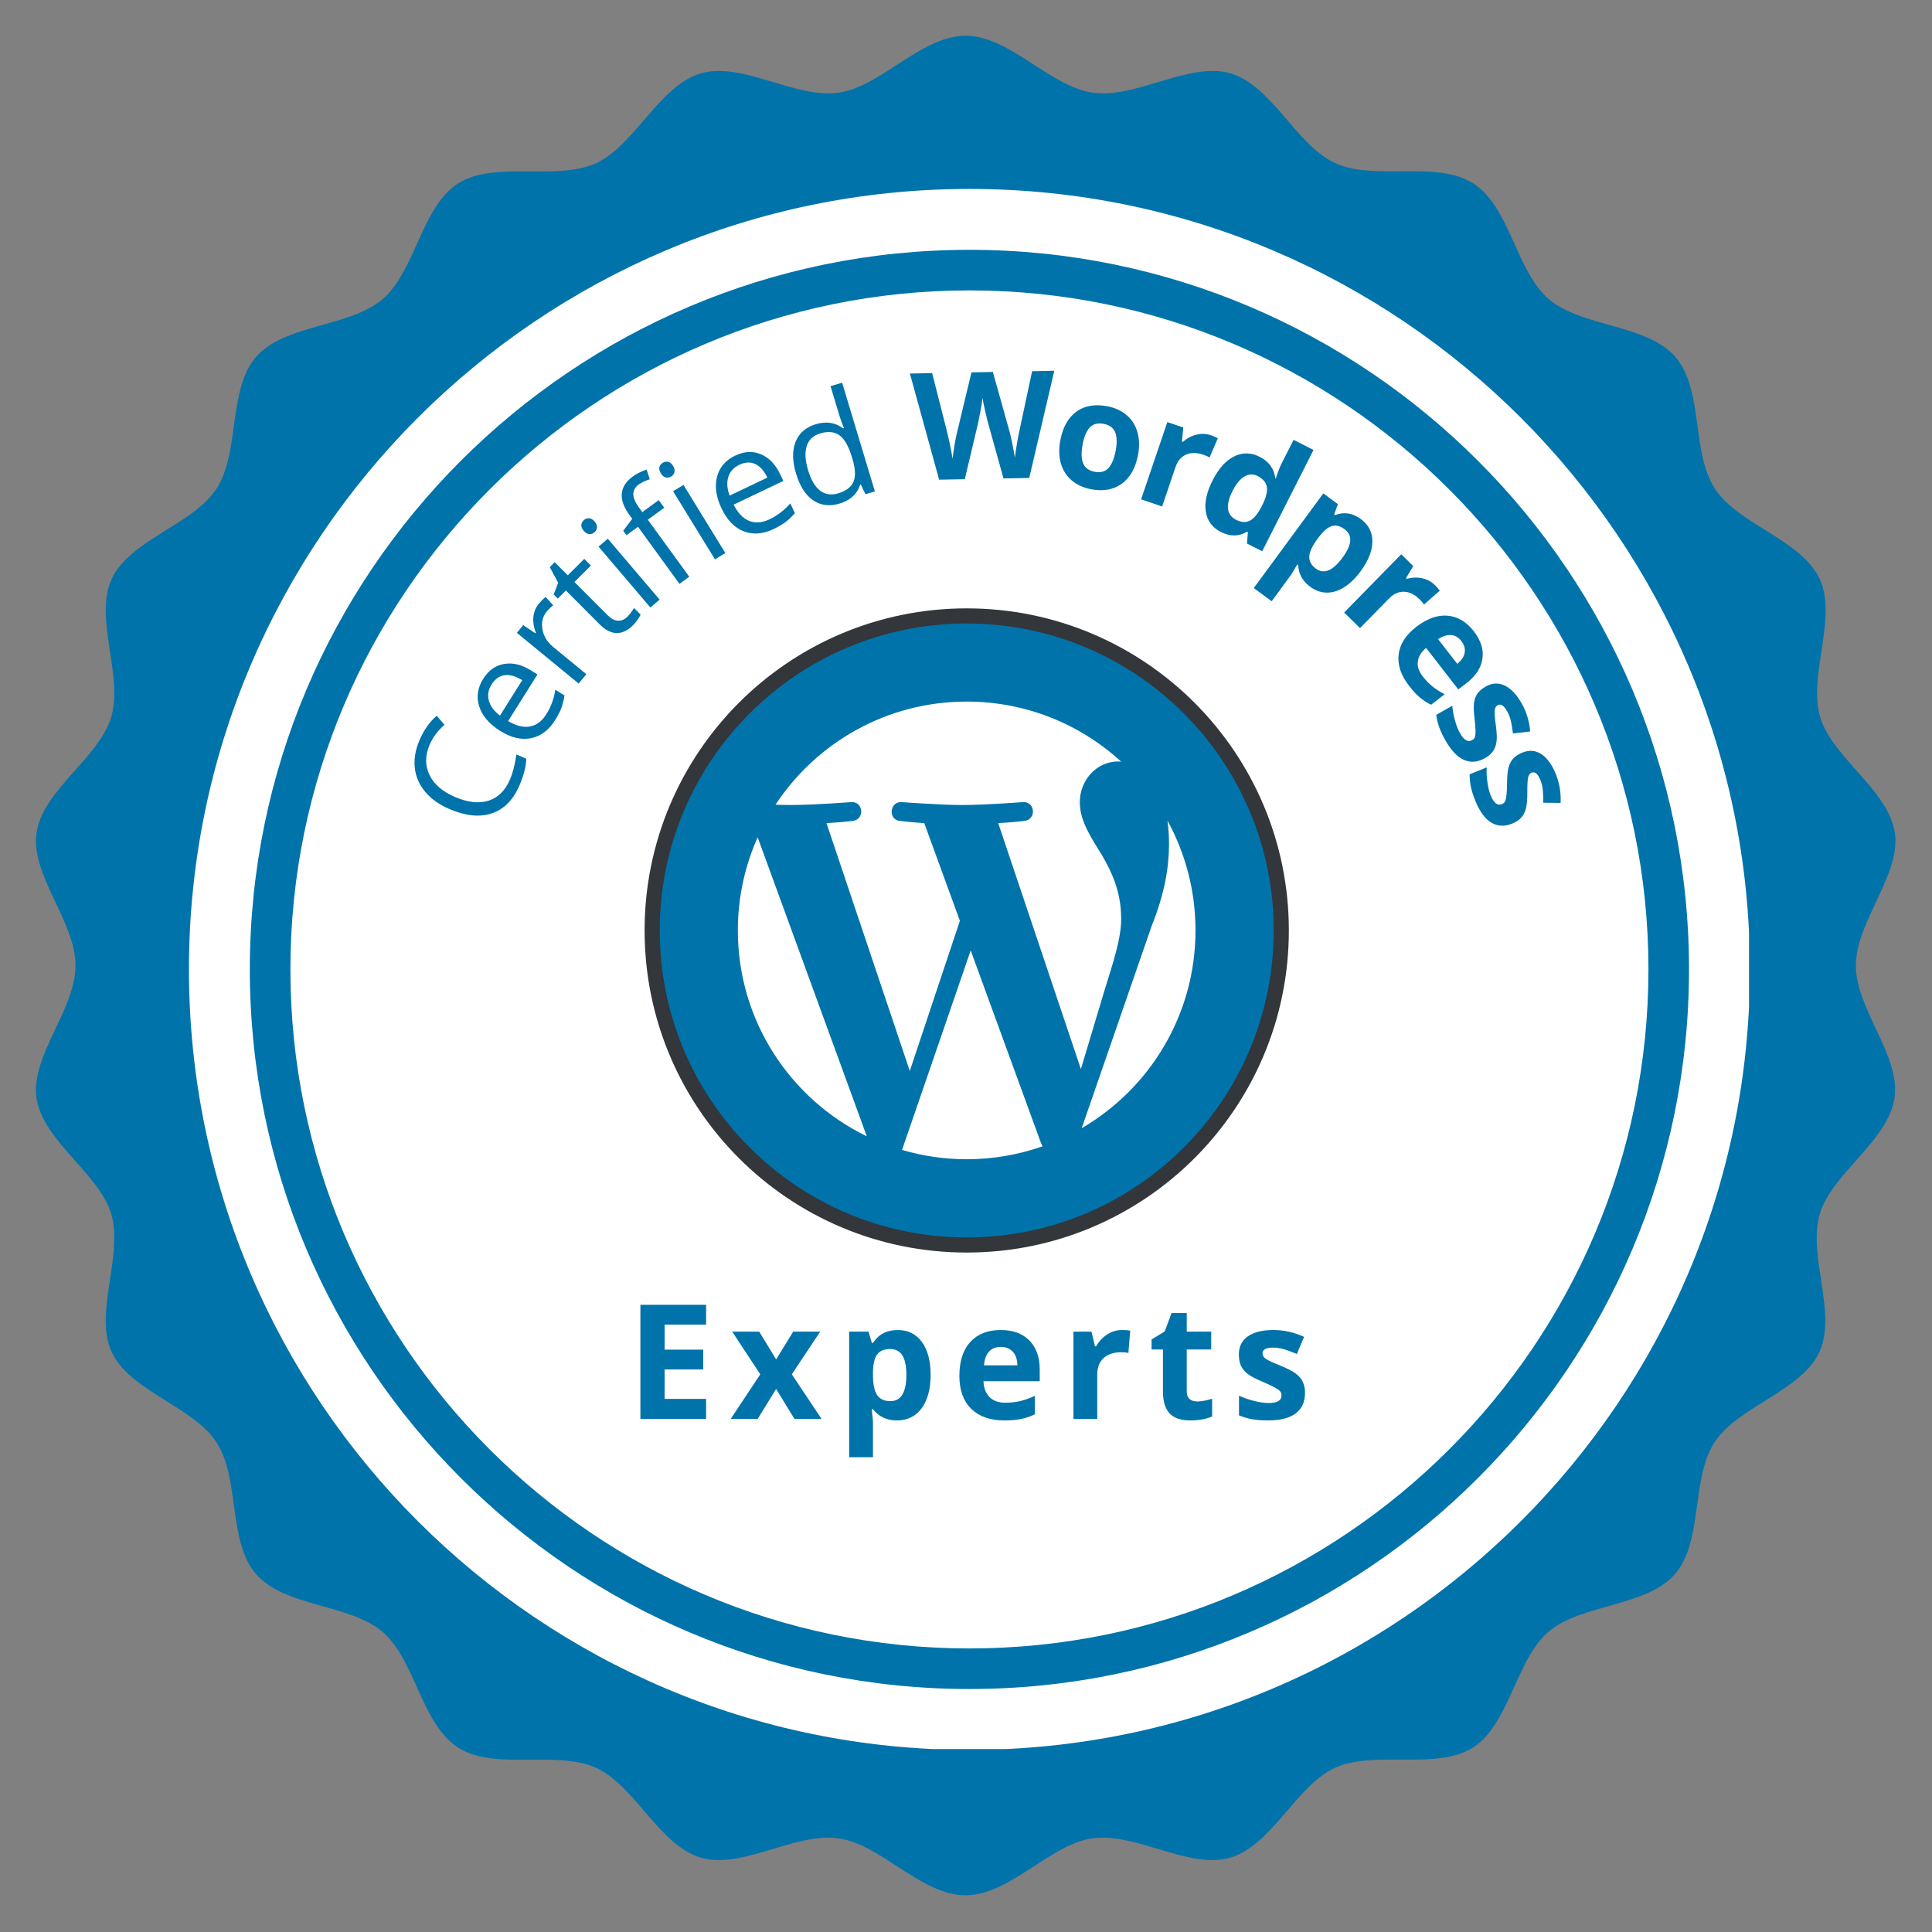<?xml version="1.0" encoding="UTF-8"?> <svg xmlns="http://www.w3.org/2000/svg" xmlns:xlink="http://www.w3.org/1999/xlink" width="600pt" height="600pt" viewBox="0 0 600 600" version="1.2"><rect x="0" y="0" width="600" height="600" fill="#808080" stroke="none"/><defs><g><symbol overflow="visible" id="glyph0-0"><path style="stroke:none;" d="M -28.703 -17.094 L -21.188 -34.609 L 9.25 -21.531 L 1.734 -4.016 Z M 0.484 -7.125 L 6.156 -20.297 L -19.938 -31.5 L -25.609 -18.328 Z M 0.484 -7.125 "></path></symbol><symbol overflow="visible" id="glyph0-1"><path style="stroke:none;" d="M -20.312 -29.125 C -21.738 -25.781 -21.754 -22.66 -20.359 -19.766 C -18.973 -16.867 -16.344 -14.586 -12.469 -12.922 C -8.488 -11.211 -5.008 -10.82 -2.031 -11.75 C 0.938 -12.688 3.16 -14.883 4.641 -18.344 C 5.555 -20.469 6.219 -23.062 6.625 -26.125 L 9.719 -24.781 C 9.613 -22.332 8.898 -19.562 7.578 -16.469 C 5.641 -11.977 2.789 -9.098 -0.969 -7.828 C -4.738 -6.555 -9.133 -7 -14.156 -9.156 C -17.289 -10.5 -19.785 -12.266 -21.641 -14.453 C -23.492 -16.641 -24.582 -19.113 -24.906 -21.875 C -25.227 -24.645 -24.75 -27.523 -23.469 -30.516 C -22.094 -33.711 -20.305 -36.254 -18.109 -38.141 L -15.703 -35.328 C -17.785 -33.492 -19.32 -31.426 -20.312 -29.125 Z M -20.312 -29.125 "></path></symbol><symbol overflow="visible" id="glyph1-0"><path style="stroke:none;" d="M -25.719 -21.328 L -15.578 -37.469 L 12.469 -19.844 L 2.328 -3.703 Z M 1.578 -6.953 L 9.219 -19.094 L -14.828 -34.219 L -22.469 -22.078 Z M 1.578 -6.953 "></path></symbol><symbol overflow="visible" id="glyph1-1"><path style="stroke:none;" d="M 8.094 -12.031 C 6.133 -8.914 3.645 -7.051 0.625 -6.438 C -2.395 -5.832 -5.586 -6.586 -8.953 -8.703 C -12.336 -10.828 -14.504 -13.348 -15.453 -16.266 C -16.398 -19.191 -15.988 -22.066 -14.219 -24.891 C -12.562 -27.523 -10.383 -29.062 -7.688 -29.5 C -4.988 -29.945 -2.223 -29.273 0.609 -27.484 L 2.625 -26.234 L -6.484 -11.75 C -3.973 -10.258 -1.707 -9.703 0.312 -10.078 C 2.344 -10.461 4.031 -11.727 5.375 -13.875 C 6.801 -16.133 7.734 -18.676 8.172 -21.5 L 11.016 -19.703 C 10.797 -18.266 10.477 -16.977 10.062 -15.844 C 9.645 -14.719 8.988 -13.445 8.094 -12.031 Z M -11.594 -23.172 C -12.656 -21.484 -12.945 -19.789 -12.469 -18.094 C -12 -16.395 -10.848 -14.848 -9.016 -13.453 L -2.109 -24.453 C -4.117 -25.711 -5.938 -26.227 -7.562 -26 C -9.195 -25.781 -10.539 -24.836 -11.594 -23.172 Z M -11.594 -23.172 "></path></symbol><symbol overflow="visible" id="glyph2-0"><path style="stroke:none;" d="M -22.828 -24.391 L -10.734 -39.125 L 14.875 -18.109 L 2.781 -3.375 Z M 2.438 -6.703 L 11.547 -17.797 L -10.406 -35.812 L -19.516 -24.719 Z M 2.438 -6.703 "></path></symbol><symbol overflow="visible" id="glyph2-1"><path style="stroke:none;" d="M -9.828 -27.875 C -9.129 -28.719 -8.438 -29.426 -7.75 -30 L -5.375 -27.391 C -6.188 -26.734 -6.844 -26.102 -7.344 -25.5 C -8.625 -23.945 -9.082 -22.098 -8.719 -19.953 C -8.363 -17.816 -7.25 -15.977 -5.375 -14.438 L 4.922 -5.984 L 2.531 -3.078 L -16.656 -18.828 L -14.688 -21.234 L -10.875 -18.656 L -10.75 -18.797 C -11.414 -20.535 -11.676 -22.18 -11.531 -23.734 C -11.383 -25.285 -10.816 -26.664 -9.828 -27.875 Z M -9.828 -27.875 "></path></symbol><symbol overflow="visible" id="glyph3-0"><path style="stroke:none;" d="M -20.312 -26.547 L -6.812 -40.016 L 16.594 -16.562 L 3.094 -3.094 Z M 3.094 -6.422 L 13.25 -16.562 L -6.812 -36.672 L -16.969 -26.531 Z M 3.094 -6.422 "></path></symbol><symbol overflow="visible" id="glyph3-1"><path style="stroke:none;" d="M 6.625 -10.359 C 7.094 -10.828 7.508 -11.316 7.875 -11.828 C 8.238 -12.336 8.516 -12.758 8.703 -13.094 L 10.734 -11.062 C 10.586 -10.625 10.281 -10.078 9.812 -9.422 C 9.344 -8.773 8.883 -8.223 8.438 -7.766 C 5.031 -4.379 1.539 -4.477 -2.031 -8.062 L -12.453 -18.516 L -14.969 -16 L -16.25 -17.281 L -14.844 -20.906 L -17.469 -25.781 L -15.938 -27.312 L -11.859 -23.234 L -6.75 -28.344 L -4.688 -26.266 L -9.797 -21.156 L 0.516 -10.828 C 1.578 -9.766 2.641 -9.203 3.703 -9.141 C 4.773 -9.078 5.75 -9.484 6.625 -10.359 Z M 6.625 -10.359 "></path></symbol><symbol overflow="visible" id="glyph4-0"><path style="stroke:none;" d="M -18.156 -28.062 L -3.641 -40.422 L 17.844 -15.203 L 3.328 -2.844 Z M 3.594 -6.156 L 14.516 -15.469 L -3.906 -37.094 L -14.828 -27.781 Z M 3.594 -6.156 "></path></symbol><symbol overflow="visible" id="glyph4-1"><path style="stroke:none;" d="M 5.906 -5.031 L 3.031 -2.578 L -13.062 -21.484 L -10.188 -23.938 Z M -17.672 -26.406 C -18.234 -27.062 -18.477 -27.68 -18.406 -28.266 C -18.344 -28.848 -18.07 -29.344 -17.594 -29.75 C -17.133 -30.145 -16.602 -30.328 -16 -30.297 C -15.406 -30.266 -14.836 -29.93 -14.297 -29.297 C -13.742 -28.648 -13.5 -28.023 -13.562 -27.422 C -13.625 -26.816 -13.883 -26.316 -14.344 -25.922 C -14.82 -25.516 -15.359 -25.332 -15.953 -25.375 C -16.547 -25.414 -17.117 -25.758 -17.672 -26.406 Z M -17.672 -26.406 "></path></symbol><symbol overflow="visible" id="glyph5-0"><path style="stroke:none;" d="M -15.922 -29.375 L -0.516 -40.578 L 18.953 -13.781 L 3.547 -2.578 Z M 4.062 -5.859 L 15.656 -14.297 L -1.031 -37.281 L -12.625 -28.844 Z M 4.062 -5.859 "></path></symbol><symbol overflow="visible" id="glyph5-1"><path style="stroke:none;" d="M -0.594 -26.641 L -5.703 -22.922 L 7.172 -5.203 L 4.125 -3 L -8.75 -20.719 L -12.344 -18.109 L -13.344 -19.484 L -10.547 -23.203 L -11.375 -24.328 C -14.957 -29.254 -14.594 -33.285 -10.281 -36.422 C -9.219 -37.191 -7.816 -37.891 -6.078 -38.516 L -5.094 -35.484 C -6.539 -35.016 -7.676 -34.477 -8.5 -33.875 C -9.645 -33.039 -10.219 -32.039 -10.219 -30.875 C -10.219 -29.707 -9.602 -28.281 -8.375 -26.594 L -7.422 -25.281 L -2.312 -29 Z M -0.594 -26.641 "></path></symbol><symbol overflow="visible" id="glyph6-0"><path style="stroke:none;" d="M -13.609 -30.516 L 2.625 -40.5 L 19.969 -12.281 L 3.734 -2.297 Z M 4.5 -5.547 L 16.719 -13.062 L 1.844 -37.25 L -10.375 -29.734 Z M 4.5 -5.547 "></path></symbol><symbol overflow="visible" id="glyph6-1"><path style="stroke:none;" d="M 6.609 -4.062 L 3.391 -2.094 L -9.609 -23.25 L -6.391 -25.219 Z M -13.406 -28.812 C -13.863 -29.539 -14.016 -30.188 -13.859 -30.75 C -13.711 -31.32 -13.367 -31.77 -12.828 -32.094 C -12.305 -32.414 -11.754 -32.516 -11.172 -32.391 C -10.586 -32.273 -10.07 -31.859 -9.625 -31.141 C -9.188 -30.422 -9.039 -29.77 -9.188 -29.188 C -9.344 -28.602 -9.68 -28.148 -10.203 -27.828 C -10.742 -27.504 -11.301 -27.406 -11.875 -27.531 C -12.457 -27.664 -12.969 -28.094 -13.406 -28.812 Z M -13.406 -28.812 "></path></symbol><symbol overflow="visible" id="glyph7-0"><path style="stroke:none;" d="M -10.312 -31.781 L 6.891 -39.984 L 21.156 -10.094 L 3.953 -1.891 Z M 5.062 -5.031 L 18 -11.203 L 5.766 -36.844 L -7.172 -30.672 Z M 5.062 -5.031 "></path></symbol><symbol overflow="visible" id="glyph7-1"><path style="stroke:none;" d="M 13.266 -5.828 C 9.941 -4.242 6.844 -4.004 3.969 -5.109 C 1.102 -6.211 -1.188 -8.562 -2.906 -12.156 C -4.625 -15.758 -5.102 -19.047 -4.344 -22.016 C -3.582 -24.992 -1.703 -27.195 1.297 -28.625 C 4.109 -29.969 6.77 -30.109 9.281 -29.047 C 11.801 -27.984 13.785 -25.938 15.234 -22.906 L 16.266 -20.766 L 0.812 -13.391 C 2.133 -10.785 3.754 -9.102 5.672 -8.344 C 7.586 -7.582 9.688 -7.75 11.969 -8.844 C 14.383 -9.988 16.531 -11.641 18.406 -13.797 L 19.844 -10.766 C 18.895 -9.66 17.938 -8.742 16.969 -8.016 C 16.008 -7.285 14.773 -6.555 13.266 -5.828 Z M 2.609 -25.781 C 0.816 -24.926 -0.332 -23.648 -0.844 -21.953 C -1.363 -20.266 -1.223 -18.348 -0.422 -16.203 L 11.297 -21.797 C 10.273 -23.93 9.016 -25.336 7.516 -26.016 C 6.023 -26.703 4.391 -26.625 2.609 -25.781 Z M 2.609 -25.781 "></path></symbol><symbol overflow="visible" id="glyph8-0"><path style="stroke:none;" d="M -5.359 -32.984 L 12.891 -38.469 L 22.438 -6.75 L 4.188 -1.266 Z M 5.766 -4.203 L 19.5 -8.344 L 11.312 -35.531 L -2.422 -31.391 Z M 5.766 -4.203 "></path></symbol><symbol overflow="visible" id="glyph8-1"><path style="stroke:none;" d="M 19.047 -9.203 L 18.859 -9.156 C 17.91 -6.238 15.781 -4.281 12.469 -3.281 C 9.352 -2.344 6.613 -2.676 4.25 -4.281 C 1.895 -5.883 0.125 -8.645 -1.062 -12.562 C -2.238 -16.488 -2.285 -19.797 -1.203 -22.484 C -0.117 -25.172 1.969 -26.984 5.062 -27.922 C 8.289 -28.891 11.113 -28.461 13.531 -26.641 L 13.812 -26.719 L 13.156 -28.391 L 12.562 -30.062 L 9.641 -39.734 L 13.25 -40.812 L 23.422 -7.047 L 20.484 -6.172 Z M 12.031 -6.453 C 14.477 -7.191 16.055 -8.395 16.766 -10.062 C 17.473 -11.727 17.379 -14.055 16.484 -17.047 L 16.25 -17.781 C 15.238 -21.156 13.953 -23.395 12.391 -24.5 C 10.828 -25.602 8.82 -25.785 6.375 -25.047 C 4.258 -24.41 2.883 -23.102 2.25 -21.125 C 1.625 -19.145 1.766 -16.656 2.672 -13.656 C 3.586 -10.613 4.836 -8.488 6.422 -7.281 C 8.004 -6.082 9.875 -5.805 12.031 -6.453 Z M 12.031 -6.453 "></path></symbol><symbol overflow="visible" id="glyph9-0"><path style="stroke:none;" d="M 3.75 -33.203 L 22.812 -33.578 L 23.438 -0.453 L 4.375 -0.078 Z M 6.688 -2.484 L 21.031 -2.766 L 20.484 -31.172 L 6.141 -30.891 Z M 6.688 -2.484 "></path></symbol><symbol overflow="visible" id="glyph9-1"><path style="stroke:none;" d="M 36.438 -0.688 L 28.438 -0.547 L 23.625 -17.859 C 23.445 -18.473 23.141 -19.742 22.703 -21.672 C 22.266 -23.609 22.004 -24.91 21.922 -25.578 C 21.859 -24.754 21.66 -23.438 21.328 -21.625 C 20.992 -19.82 20.738 -18.535 20.562 -17.766 L 16.422 -0.312 L 8.453 -0.156 L -0.625 -33.125 L 6.281 -33.25 L 10.859 -15.266 C 11.672 -11.93 12.258 -9.051 12.625 -6.625 C 12.707 -7.477 12.895 -8.812 13.188 -10.625 C 13.477 -12.438 13.754 -13.836 14.016 -14.828 L 18.5 -33.484 L 25.141 -33.609 L 30.312 -15.141 C 30.539 -14.328 30.828 -13.066 31.172 -11.359 C 31.523 -9.66 31.797 -8.203 31.984 -6.984 C 32.109 -8.16 32.32 -9.633 32.625 -11.406 C 32.926 -13.176 33.203 -14.602 33.453 -15.688 L 37.328 -33.844 L 44.219 -33.984 Z M 36.438 -0.688 "></path></symbol><symbol overflow="visible" id="glyph10-0"><path style="stroke:none;" d="M 10.469 -31.734 L 29.203 -28.172 L 23.031 4.375 L 4.297 0.812 Z M 7.047 -1.062 L 21.141 1.609 L 26.438 -26.297 L 12.344 -28.969 Z M 7.047 -1.062 "></path></symbol><symbol overflow="visible" id="glyph10-1"><path style="stroke:none;" d="M 11.344 -10.797 C 10.875 -8.328 10.926 -6.383 11.5 -4.969 C 12.07 -3.551 13.27 -2.664 15.094 -2.312 C 16.906 -1.969 18.32 -2.348 19.344 -3.453 C 20.375 -4.555 21.129 -6.352 21.609 -8.844 C 22.066 -11.301 22.008 -13.223 21.438 -14.609 C 20.875 -15.992 19.68 -16.859 17.859 -17.203 C 16.047 -17.547 14.625 -17.18 13.594 -16.109 C 12.562 -15.035 11.812 -13.266 11.344 -10.797 Z M 28.547 -7.531 C 27.773 -3.477 26.102 -0.516 23.531 1.359 C 20.969 3.242 17.781 3.828 13.969 3.109 C 11.582 2.648 9.57 1.727 7.938 0.344 C 6.312 -1.039 5.191 -2.805 4.578 -4.953 C 3.973 -7.098 3.922 -9.484 4.422 -12.109 C 5.191 -16.172 6.848 -19.129 9.391 -20.984 C 11.941 -22.836 15.145 -23.398 19 -22.672 C 21.383 -22.211 23.391 -21.289 25.016 -19.906 C 26.641 -18.531 27.754 -16.773 28.359 -14.641 C 28.973 -12.504 29.035 -10.133 28.547 -7.531 Z M 28.547 -7.531 "></path></symbol><symbol overflow="visible" id="glyph11-0"><path style="stroke:none;" d="M 14.781 -29.953 L 32.828 -23.828 L 22.188 7.531 L 4.141 1.406 Z M 7.141 -0.062 L 20.719 4.547 L 29.844 -22.359 L 16.266 -26.969 Z M 7.141 -0.062 "></path></symbol><symbol overflow="visible" id="glyph11-1"><path style="stroke:none;" d="M 25.125 -18.734 C 26.008 -18.43 26.723 -18.117 27.266 -17.797 L 24.688 -11.812 C 24.195 -12.133 23.57 -12.422 22.812 -12.672 C 20.738 -13.379 18.93 -13.395 17.391 -12.719 C 15.859 -12.051 14.766 -10.75 14.109 -8.812 L 9.969 3.391 L 3.438 1.172 L 11.578 -22.812 L 16.531 -21.141 L 16.125 -16.781 L 16.453 -16.672 C 17.641 -17.766 19.008 -18.504 20.562 -18.891 C 22.113 -19.285 23.633 -19.234 25.125 -18.734 Z M 25.125 -18.734 "></path></symbol><symbol overflow="visible" id="glyph12-0"><path style="stroke:none;" d="M 18.875 -27.562 L 35.875 -18.953 L 20.906 10.594 L 3.906 1.984 Z M 7.062 0.938 L 19.859 7.406 L 32.703 -17.938 L 19.906 -24.406 Z M 7.062 0.938 "></path></symbol><symbol overflow="visible" id="glyph12-1"><path style="stroke:none;" d="M 10.188 5.672 C 7.531 4.328 5.961 2.238 5.484 -0.594 C 5.016 -3.426 5.707 -6.672 7.562 -10.328 C 9.438 -14.035 11.672 -16.531 14.266 -17.812 C 16.859 -19.094 19.504 -19.051 22.203 -17.688 C 25.047 -16.25 26.66 -14.039 27.047 -11.062 L 27.234 -10.969 C 27.785 -12.812 28.395 -14.395 29.062 -15.719 L 32.734 -22.953 L 38.922 -19.812 L 22.984 11.641 L 18.266 9.25 L 18.547 5.719 L 18.281 5.578 C 15.75 7.086 13.051 7.117 10.188 5.672 Z M 14.844 1.859 C 16.414 2.648 17.801 2.77 19 2.219 C 20.195 1.676 21.391 0.328 22.578 -1.828 L 22.922 -2.5 C 24.148 -4.926 24.656 -6.852 24.438 -8.281 C 24.219 -9.707 23.266 -10.852 21.578 -11.719 C 20.203 -12.406 18.836 -12.359 17.484 -11.578 C 16.129 -10.797 14.891 -9.289 13.766 -7.062 C 12.641 -4.844 12.176 -2.984 12.375 -1.484 C 12.582 0.016 13.406 1.129 14.844 1.859 Z M 14.844 1.859 "></path></symbol><symbol overflow="visible" id="glyph13-0"><path style="stroke:none;" d="M 23.141 -24.094 L 38.5 -12.812 L 18.891 13.875 L 3.531 2.594 Z M 6.812 2.078 L 18.375 10.578 L 35.203 -12.312 L 23.641 -20.812 Z M 6.812 2.078 "></path></symbol><symbol overflow="visible" id="glyph13-1"><path style="stroke:none;" d="M 13.859 10.734 C 11.473 8.984 10.227 6.738 10.125 4 L 9.844 3.781 C 8.781 5.625 8.148 6.68 7.953 6.953 L 1.891 15.219 L -3.672 11.125 L 17.922 -18.266 L 22.453 -14.938 L 21.281 -11.719 L 21.531 -11.531 C 24.332 -12.594 27.008 -12.188 29.562 -10.312 C 31.969 -8.539 33.164 -6.223 33.156 -3.359 C 33.156 -0.492 31.941 2.594 29.516 5.906 C 27.91 8.094 26.195 9.754 24.375 10.891 C 22.562 12.023 20.754 12.578 18.953 12.547 C 17.148 12.516 15.453 11.91 13.859 10.734 Z M 24.484 -7.172 C 23.109 -8.18 21.797 -8.492 20.547 -8.109 C 19.297 -7.723 17.941 -6.566 16.484 -4.641 L 16.031 -4.047 C 14.426 -1.848 13.602 -0.035 13.562 1.391 C 13.52 2.816 14.203 4.051 15.609 5.094 C 18.109 6.926 20.867 5.785 23.891 1.672 C 25.367 -0.336 26.164 -2.07 26.281 -3.531 C 26.406 -4.988 25.805 -6.203 24.484 -7.172 Z M 24.484 -7.172 "></path></symbol><symbol overflow="visible" id="glyph14-0"><path style="stroke:none;" d="M 26.312 -20.594 L 39.922 -7.25 L 16.734 16.406 L 3.125 3.062 Z M 6.469 3.031 L 16.719 13.062 L 36.594 -7.219 L 26.344 -17.25 Z M 6.469 3.031 "></path></symbol><symbol overflow="visible" id="glyph14-1"><path style="stroke:none;" d="M 30.75 -6 C 31.414 -5.344 31.926 -4.754 32.281 -4.234 L 27.375 0.047 C 27.062 -0.453 26.617 -0.984 26.047 -1.547 C 24.484 -3.078 22.863 -3.867 21.188 -3.922 C 19.52 -3.984 17.969 -3.285 16.531 -1.828 L 7.516 7.375 L 2.594 2.531 L 20.312 -15.562 L 24.047 -11.891 L 21.797 -8.156 L 22.047 -7.906 C 23.598 -8.375 25.156 -8.445 26.719 -8.125 C 28.281 -7.812 29.625 -7.102 30.75 -6 Z M 30.75 -6 "></path></symbol><symbol overflow="visible" id="glyph15-0"><path style="stroke:none;" d="M 28.859 -16.844 L 40.531 -1.781 L 14.359 18.516 L 2.688 3.453 Z M 5.984 3.875 L 14.781 15.203 L 37.234 -2.188 L 28.438 -13.516 Z M 5.984 3.875 "></path></symbol><symbol overflow="visible" id="glyph15-1"><path style="stroke:none;" d="M 25.156 -1.641 C 24.27 -2.797 23.203 -3.414 21.953 -3.5 C 20.703 -3.594 19.367 -3.164 17.953 -2.219 L 23.891 5.438 C 25.223 4.363 25.992 3.203 26.203 1.953 C 26.41 0.711 26.062 -0.484 25.156 -1.641 Z M 8.891 12.203 C 6.391 8.984 5.32 5.773 5.688 2.578 C 6.051 -0.617 7.863 -3.484 11.125 -6.016 C 14.488 -8.617 17.738 -9.785 20.875 -9.516 C 24.008 -9.254 26.727 -7.645 29.031 -4.688 C 31.219 -1.863 32.113 0.957 31.719 3.781 C 31.332 6.613 29.719 9.129 26.875 11.328 L 24.219 13.391 L 14.219 0.484 C 12.719 1.734 11.863 3.129 11.656 4.672 C 11.445 6.211 11.941 7.754 13.141 9.297 C 14.078 10.504 15.086 11.551 16.172 12.438 C 17.254 13.32 18.523 14.133 19.984 14.875 L 15.766 18.141 C 14.547 17.555 13.395 16.812 12.312 15.906 C 11.238 15.008 10.098 13.773 8.891 12.203 Z M 8.891 12.203 "></path></symbol><symbol overflow="visible" id="glyph16-0"><path style="stroke:none;" d="M 30.953 -12.594 L 40.391 3.969 L 11.609 20.359 L 2.172 3.797 Z M 5.375 4.672 L 12.484 17.141 L 37.172 3.078 L 30.062 -9.391 Z M 5.375 4.672 "></path></symbol><symbol overflow="visible" id="glyph16-1"><path style="stroke:none;" d="M 17.078 14.781 C 14.828 16.062 12.66 16.254 10.578 15.359 C 8.504 14.473 6.578 12.461 4.797 9.328 C 3.891 7.734 3.223 6.312 2.797 5.062 C 2.367 3.812 2.078 2.57 1.922 1.344 L 6.891 -1.484 C 7.016 -0.066 7.289 1.438 7.719 3.031 C 8.156 4.633 8.68 5.969 9.297 7.031 C 10.535 9.207 11.789 9.938 13.062 9.219 C 13.531 8.945 13.828 8.582 13.953 8.125 C 14.086 7.676 14.141 6.988 14.109 6.062 C 14.078 5.133 13.977 3.941 13.812 2.484 C 13.551 0.391 13.492 -1.223 13.641 -2.359 C 13.797 -3.504 14.16 -4.477 14.734 -5.281 C 15.305 -6.082 16.164 -6.812 17.312 -7.469 C 19.258 -8.57 21.203 -8.672 23.141 -7.766 C 25.078 -6.867 26.836 -5.031 28.422 -2.25 C 29.93 0.406 30.82 3.32 31.094 6.5 L 25.734 7.141 C 25.578 5.773 25.375 4.523 25.125 3.391 C 24.883 2.266 24.484 1.203 23.922 0.203 C 22.91 -1.566 21.926 -2.18 20.969 -1.641 C 20.438 -1.336 20.133 -0.789 20.062 0 C 19.988 0.789 20.113 2.375 20.438 4.75 C 20.727 6.875 20.797 8.504 20.641 9.641 C 20.492 10.785 20.133 11.77 19.562 12.594 C 19 13.426 18.172 14.156 17.078 14.781 Z M 17.078 14.781 "></path></symbol><symbol overflow="visible" id="glyph17-0"><path style="stroke:none;" d="M 32.312 -8.5 L 39.531 9.141 L 8.875 21.688 L 1.656 4.047 Z M 4.734 5.344 L 10.172 18.625 L 36.453 7.859 L 31.016 -5.422 Z M 4.734 5.344 "></path></symbol><symbol overflow="visible" id="glyph17-1"><path style="stroke:none;" d="M 15.016 16.859 C 12.617 17.836 10.445 17.75 8.5 16.594 C 6.562 15.445 4.91 13.207 3.547 9.875 C 2.848 8.176 2.367 6.676 2.109 5.375 C 1.859 4.082 1.738 2.816 1.75 1.578 L 7.047 -0.578 C 6.961 0.848 7.035 2.379 7.266 4.016 C 7.492 5.66 7.844 7.051 8.312 8.188 C 9.258 10.508 10.41 11.395 11.766 10.844 C 12.266 10.633 12.609 10.312 12.797 9.875 C 12.984 9.438 13.117 8.754 13.203 7.828 C 13.297 6.91 13.352 5.719 13.375 4.25 C 13.383 2.145 13.539 0.535 13.844 -0.578 C 14.145 -1.691 14.629 -2.609 15.297 -3.328 C 15.961 -4.055 16.906 -4.672 18.125 -5.172 C 20.207 -6.023 22.148 -5.879 23.953 -4.734 C 25.754 -3.586 27.266 -1.531 28.484 1.438 C 29.641 4.258 30.145 7.266 30 10.453 L 24.594 10.406 C 24.613 9.031 24.578 7.766 24.484 6.609 C 24.391 5.461 24.125 4.359 23.688 3.297 C 22.914 1.398 22.02 0.66 21 1.078 C 20.438 1.305 20.066 1.812 19.891 2.594 C 19.723 3.375 19.645 4.961 19.656 7.359 C 19.656 9.492 19.508 11.117 19.219 12.234 C 18.926 13.348 18.441 14.273 17.766 15.016 C 17.098 15.766 16.18 16.379 15.016 16.859 Z M 15.016 16.859 "></path></symbol><symbol overflow="visible" id="glyph18-0"><path style="stroke:none;" d="M 4.672 -35.422 L 25.062 -35.422 L 25.062 0 L 4.672 0 Z M 7.203 -2.516 L 22.531 -2.516 L 22.531 -32.906 L 7.203 -32.906 Z M 7.203 -2.516 "></path></symbol><symbol overflow="visible" id="glyph18-1"><path style="stroke:none;" d="M 24.859 0 L 4.453 0 L 4.453 -35.422 L 24.859 -35.422 L 24.859 -29.266 L 11.969 -29.266 L 11.969 -21.5 L 23.969 -21.5 L 23.969 -15.344 L 11.969 -15.344 L 11.969 -6.203 L 24.859 -6.203 Z M 24.859 0 "></path></symbol><symbol overflow="visible" id="glyph18-2"><path style="stroke:none;" d="M 9.422 -13.828 L 0.703 -27.094 L 9.094 -27.094 L 14.344 -18.469 L 19.656 -27.094 L 28.031 -27.094 L 19.219 -13.828 L 28.453 0 L 20.031 0 L 14.344 -9.281 L 8.625 0 L 0.25 0 Z M 9.422 -13.828 "></path></symbol><symbol overflow="visible" id="glyph18-3"><path style="stroke:none;" d="M 18.75 0.484 C 15.57 0.484 13.078 -0.672 11.266 -2.984 L 10.875 -2.984 C 11.133 -0.723 11.266 0.582 11.266 0.938 L 11.266 11.922 L 3.875 11.922 L 3.875 -27.094 L 9.891 -27.094 L 10.922 -23.578 L 11.266 -23.578 C 12.992 -26.254 15.555 -27.594 18.953 -27.594 C 22.148 -27.594 24.648 -26.359 26.453 -23.891 C 28.266 -21.422 29.172 -17.988 29.172 -13.594 C 29.172 -10.695 28.742 -8.18 27.891 -6.047 C 27.047 -3.922 25.836 -2.301 24.266 -1.188 C 22.703 -0.07 20.863 0.484 18.75 0.484 Z M 16.578 -21.688 C 14.742 -21.688 13.406 -21.125 12.562 -20 C 11.727 -18.875 11.297 -17.02 11.266 -14.438 L 11.266 -13.641 C 11.266 -10.734 11.695 -8.648 12.562 -7.391 C 13.426 -6.129 14.797 -5.5 16.672 -5.5 C 19.984 -5.5 21.641 -8.227 21.641 -13.688 C 21.641 -16.352 21.227 -18.352 20.406 -19.688 C 19.594 -21.02 18.316 -21.688 16.578 -21.688 Z M 16.578 -21.688 "></path></symbol><symbol overflow="visible" id="glyph18-4"><path style="stroke:none;" d="M 15.094 -22.344 C 13.531 -22.344 12.301 -21.844 11.406 -20.844 C 10.52 -19.852 10.016 -18.445 9.891 -16.625 L 20.25 -16.625 C 20.219 -18.445 19.742 -19.852 18.828 -20.844 C 17.91 -21.844 16.664 -22.344 15.094 -22.344 Z M 16.141 0.484 C 11.773 0.484 8.363 -0.719 5.906 -3.125 C 3.457 -5.531 2.234 -8.938 2.234 -13.344 C 2.234 -17.883 3.363 -21.395 5.625 -23.875 C 7.895 -26.352 11.035 -27.594 15.047 -27.594 C 18.879 -27.594 21.859 -26.504 23.984 -24.328 C 26.117 -22.148 27.188 -19.141 27.188 -15.297 L 27.188 -11.703 L 9.719 -11.703 C 9.801 -9.598 10.422 -7.957 11.578 -6.781 C 12.742 -5.602 14.379 -5.016 16.484 -5.016 C 18.109 -5.016 19.645 -5.18 21.094 -5.516 C 22.551 -5.859 24.07 -6.398 25.656 -7.141 L 25.656 -1.422 C 24.363 -0.773 22.984 -0.297 21.516 0.016 C 20.047 0.328 18.254 0.484 16.141 0.484 Z M 16.141 0.484 "></path></symbol><symbol overflow="visible" id="glyph18-5"><path style="stroke:none;" d="M 19 -27.594 C 20 -27.594 20.832 -27.52 21.5 -27.375 L 20.938 -20.453 C 20.332 -20.609 19.602 -20.688 18.75 -20.688 C 16.395 -20.688 14.555 -20.082 13.234 -18.875 C 11.922 -17.664 11.266 -15.969 11.266 -13.781 L 11.266 0 L 3.875 0 L 3.875 -27.094 L 9.469 -27.094 L 10.562 -22.531 L 10.922 -22.531 C 11.766 -24.051 12.898 -25.273 14.328 -26.203 C 15.766 -27.129 17.32 -27.594 19 -27.594 Z M 19 -27.594 "></path></symbol><symbol overflow="visible" id="glyph18-6"><path style="stroke:none;" d="M 15.297 -5.406 C 16.586 -5.406 18.133 -5.688 19.938 -6.25 L 19.938 -0.75 C 18.102 0.07 15.844 0.484 13.156 0.484 C 10.195 0.484 8.039 -0.258 6.688 -1.75 C 5.344 -3.25 4.672 -5.492 4.672 -8.484 L 4.672 -21.547 L 1.141 -21.547 L 1.141 -24.672 L 5.203 -27.141 L 7.344 -32.859 L 12.062 -32.859 L 12.062 -27.094 L 19.656 -27.094 L 19.656 -21.547 L 12.062 -21.547 L 12.062 -8.484 C 12.062 -7.43 12.352 -6.656 12.938 -6.156 C 13.531 -5.656 14.316 -5.406 15.297 -5.406 Z M 15.297 -5.406 "></path></symbol><symbol overflow="visible" id="glyph18-7"><path style="stroke:none;" d="M 22.781 -8.047 C 22.781 -5.266 21.812 -3.145 19.875 -1.688 C 17.945 -0.238 15.062 0.484 11.219 0.484 C 9.25 0.484 7.566 0.348 6.172 0.078 C 4.785 -0.18 3.488 -0.57 2.281 -1.094 L 2.281 -7.203 C 3.656 -6.555 5.203 -6.016 6.922 -5.578 C 8.641 -5.141 10.156 -4.922 11.469 -4.922 C 14.145 -4.922 15.484 -5.695 15.484 -7.25 C 15.484 -7.832 15.305 -8.301 14.953 -8.656 C 14.598 -9.02 13.984 -9.43 13.109 -9.891 C 12.234 -10.359 11.07 -10.898 9.625 -11.516 C 7.539 -12.379 6.008 -13.18 5.031 -13.922 C 4.051 -14.672 3.336 -15.523 2.891 -16.484 C 2.453 -17.453 2.234 -18.633 2.234 -20.031 C 2.234 -22.445 3.164 -24.312 5.031 -25.625 C 6.895 -26.938 9.539 -27.594 12.969 -27.594 C 16.227 -27.594 19.398 -26.883 22.484 -25.469 L 20.25 -20.141 C 18.895 -20.723 17.629 -21.195 16.453 -21.562 C 15.273 -21.938 14.07 -22.125 12.844 -22.125 C 10.664 -22.125 9.578 -21.535 9.578 -20.359 C 9.578 -19.691 9.926 -19.113 10.625 -18.625 C 11.32 -18.145 12.859 -17.43 15.234 -16.484 C 17.359 -15.617 18.91 -14.816 19.891 -14.078 C 20.879 -13.336 21.609 -12.484 22.078 -11.516 C 22.547 -10.547 22.781 -9.391 22.781 -8.047 Z M 22.781 -8.047 "></path></symbol></g><clipPath id="clip1"><path d="M 11.098 11.098 L 588.598 11.098 L 588.598 588.598 L 11.098 588.598 Z M 11.098 11.098 "></path></clipPath><clipPath id="clip2"><path d="M 58.676 58.676 L 543.176 58.676 L 543.176 543.176 L 58.676 543.176 Z M 58.676 58.676 "></path></clipPath></defs><g id="surface1"><g clip-path="url(#clip1)" clip-rule="nonzero"><path style=" stroke:none;fill-rule:nonzero;fill:rgb(0%,45.099%,66.669%);fill-opacity:1;" d="M 576.355 299.848 C 576.355 286.219 590.328 271.781 588.48 258.73 C 586.52 245.332 569.078 235.398 565.266 222.691 C 561.453 209.758 570.695 191.969 565.148 179.844 C 559.492 167.598 539.855 162.98 532.578 151.777 C 525.188 140.457 529.113 120.82 520.223 110.773 C 511.328 100.609 491.23 101.648 480.949 92.871 C 470.785 84.094 468.938 64.227 457.504 56.949 C 446.184 49.676 427.129 56.258 414.77 50.715 C 402.527 45.168 395.133 26.574 382.082 22.762 C 369.262 19.066 352.863 30.73 339.348 28.77 C 326.066 26.922 313.59 11.098 299.848 11.098 C 286.102 11.098 273.629 26.922 260.461 28.77 C 246.949 30.73 230.547 19.066 217.727 22.762 C 204.676 26.574 197.168 45.168 185.039 50.715 C 172.68 56.258 153.625 49.789 142.305 56.949 C 130.871 64.227 129.023 84.094 118.859 92.871 C 108.695 101.648 88.48 100.609 79.59 110.773 C 70.695 120.82 74.621 140.457 67.23 151.777 C 59.953 162.98 40.32 167.598 34.66 179.844 C 29.113 191.969 38.355 209.641 34.543 222.691 C 30.73 235.398 13.293 245.332 11.328 258.73 C 9.48 271.781 23.457 286.219 23.457 299.848 C 23.457 313.477 9.48 327.914 11.328 340.965 C 13.293 354.363 30.73 364.297 34.543 377 C 38.355 389.938 29.113 407.723 34.66 419.852 C 40.32 432.094 59.953 436.715 67.23 447.918 C 74.621 459.238 70.695 478.871 79.59 488.922 C 88.48 499.086 108.578 498.043 118.859 506.824 C 129.023 515.602 130.871 535.469 142.305 542.742 C 153.625 550.02 172.68 543.438 185.039 548.98 C 197.281 554.523 204.676 573.121 217.727 576.93 C 230.547 580.629 246.949 568.961 260.461 570.926 C 273.629 572.773 286.102 588.598 299.848 588.598 C 313.59 588.598 326.066 572.773 339.23 570.926 C 352.746 568.961 369.148 580.629 381.969 576.93 C 395.02 573.121 402.527 554.523 414.652 548.98 C 427.012 543.438 446.07 549.906 457.391 542.742 C 468.824 535.469 470.672 515.602 480.836 506.824 C 491 498.043 511.211 499.086 520.105 488.922 C 529 478.871 525.07 459.238 532.465 447.918 C 539.742 436.715 559.375 432.094 565.035 419.852 C 570.578 407.723 561.34 390.051 565.148 377 C 568.961 364.297 586.402 354.363 588.367 340.965 C 590.328 327.914 576.355 313.477 576.355 299.848 Z M 576.355 299.848 "></path></g><g clip-path="url(#clip2)" clip-rule="nonzero"><path style=" stroke:none;fill-rule:nonzero;fill:rgb(100%,100%,100%);fill-opacity:1;" d="M 301.062 58.676 C 167.363 58.676 58.676 167.457 58.676 301.062 C 58.676 434.762 167.363 543.445 301.062 543.445 C 434.664 543.445 543.445 434.762 543.445 301.062 C 543.445 167.457 434.664 58.676 301.062 58.676 Z M 301.062 524.539 C 177.832 524.539 77.582 424.289 77.582 301.062 C 77.582 177.832 177.832 77.582 301.062 77.582 C 424.289 77.582 524.539 177.832 524.539 301.062 C 524.539 424.289 424.289 524.539 301.062 524.539 Z M 301.062 524.539 "></path></g><path style=" stroke:none;fill-rule:nonzero;fill:rgb(100%,100%,100%);fill-opacity:1;" d="M 301.062 90.188 C 184.812 90.188 90.188 184.812 90.188 301.062 C 90.188 417.309 184.812 511.938 301.062 511.938 C 417.309 511.938 511.938 417.309 511.938 301.062 C 511.938 184.812 417.309 90.188 301.062 90.188 Z M 301.062 90.188 "></path><g style="fill:rgb(0%,45.099%,66.669%);fill-opacity:1;"><use xlink:href="#glyph0-1" x="153.734" y="260.416"></use></g><g style="fill:rgb(0%,45.099%,66.669%);fill-opacity:1;"><use xlink:href="#glyph1-1" x="164.29" y="235.691"></use></g><g style="fill:rgb(0%,45.099%,66.669%);fill-opacity:1;"><use xlink:href="#glyph2-1" x="177.175" y="215.363"></use></g><g style="fill:rgb(0%,45.099%,66.669%);fill-opacity:1;"><use xlink:href="#glyph3-1" x="188.197" y="201.904"></use></g><g style="fill:rgb(0%,45.099%,66.669%);fill-opacity:1;"><use xlink:href="#glyph4-1" x="198.948" y="191.246"></use></g><g style="fill:rgb(0%,45.099%,66.669%);fill-opacity:1;"><use xlink:href="#glyph5-1" x="206.889" y="184.323"></use></g><g style="fill:rgb(0%,45.099%,66.669%);fill-opacity:1;"><use xlink:href="#glyph6-1" x="218.648" y="175.812"></use></g><g style="fill:rgb(0%,45.099%,66.669%);fill-opacity:1;"><use xlink:href="#glyph7-1" x="227.018" y="170.118"></use></g><g style="fill:rgb(0%,45.099%,66.669%);fill-opacity:1;"><use xlink:href="#glyph8-1" x="248.286" y="159.664"></use></g><g style="fill:rgb(0%,45.099%,66.669%);fill-opacity:1;"><use xlink:href="#glyph9-1" x="283.203" y="149.126"></use></g><g style="fill:rgb(0%,45.099%,66.669%);fill-opacity:1;"><use xlink:href="#glyph10-1" x="324.876" y="148.834"></use></g><g style="fill:rgb(0%,45.099%,66.669%);fill-opacity:1;"><use xlink:href="#glyph11-1" x="350.945" y="153.899"></use></g><g style="fill:rgb(0%,45.099%,66.669%);fill-opacity:1;"><use xlink:href="#glyph12-1" x="369.001" y="159.554"></use></g><g style="fill:rgb(0%,45.099%,66.669%);fill-opacity:1;"><use xlink:href="#glyph13-1" x="393.045" y="171.497"></use></g><g style="fill:rgb(0%,45.099%,66.669%);fill-opacity:1;"><use xlink:href="#glyph14-1" x="414.852" y="187.692"></use></g><g style="fill:rgb(0%,45.099%,66.669%);fill-opacity:1;"><use xlink:href="#glyph15-1" x="428.668" y="200.724"></use></g><g style="fill:rgb(0%,45.099%,66.669%);fill-opacity:1;"><use xlink:href="#glyph16-1" x="444.123" y="220.656"></use></g><g style="fill:rgb(0%,45.099%,66.669%);fill-opacity:1;"><use xlink:href="#glyph17-1" x="454.664" y="238.894"></use></g><path style=" stroke:none;fill-rule:nonzero;fill:rgb(100%,100%,100%);fill-opacity:1;" d="M 300.207 386.613 C 246.273 386.613 202.531 342.895 202.531 288.957 C 202.531 235.008 246.273 191.281 300.207 191.281 C 354.152 191.281 397.887 235.008 397.887 288.957 C 397.887 342.895 354.152 386.613 300.207 386.613 Z M 300.207 386.613 "></path><path style=" stroke:none;fill-rule:nonzero;fill:rgb(91.759%,95.689%,97.649%);fill-opacity:1;" d="M 397.887 288.957 C 397.887 342.895 354.152 386.613 300.207 386.613 C 246.273 386.613 202.531 342.895 202.531 288.957 "></path><path style="fill-rule:nonzero;fill:rgb(0%,45.099%,66.669%);fill-opacity:1;stroke-width:3;stroke-linecap:round;stroke-linejoin:round;stroke:rgb(20%,21.179%,22.749%);stroke-opacity:1;stroke-miterlimit:10;" d="M 69.999 132.375 C 35.554 132.375 7.618 104.453 7.618 70.006 C 7.618 35.551 35.554 7.625 69.999 7.625 C 104.451 7.625 132.382 35.551 132.382 70.006 C 132.382 104.453 104.451 132.375 69.999 132.375 Z M 69.999 132.375 " transform="matrix(1.566,0,0,1.566,190.604,179.342)"></path><path style=" stroke:none;fill-rule:nonzero;fill:rgb(100%,100%,100%);fill-opacity:1;" d="M 229.145 288.945 C 229.145 317.074 245.492 341.383 269.195 352.898 L 235.297 260.027 C 231.359 268.863 229.145 278.641 229.145 288.945 Z M 229.145 288.945 "></path><path style=" stroke:none;fill-rule:nonzero;fill:rgb(100%,100%,100%);fill-opacity:1;" d="M 301.457 295.164 L 280.137 357.117 C 286.504 358.992 293.23 360.012 300.211 360.012 C 308.48 360.012 316.422 358.582 323.805 355.988 C 323.621 355.68 323.445 355.359 323.301 355.004 Z M 301.457 295.164 "></path><path style=" stroke:none;fill-rule:nonzero;fill:rgb(100%,100%,100%);fill-opacity:1;" d="M 348.188 285.359 C 348.188 276.578 345.027 270.496 342.328 265.762 C 338.723 259.902 335.344 254.949 335.344 249.094 C 335.344 242.562 340.297 236.48 347.273 236.48 C 347.594 236.48 347.891 236.523 348.191 236.539 C 335.555 224.957 318.707 217.883 300.211 217.883 C 275.379 217.883 253.539 230.625 240.836 249.914 C 242.508 249.965 244.078 250 245.41 250 C 252.836 250 264.352 249.098 264.352 249.098 C 268.18 248.871 268.629 254.5 264.801 254.949 C 264.801 254.949 260.953 255.402 256.672 255.625 L 282.547 332.598 L 298.102 285.961 L 287.035 255.625 C 283.203 255.402 279.578 254.949 279.578 254.949 C 275.746 254.723 276.195 248.871 280.027 249.098 C 280.027 249.098 291.762 250 298.746 250 C 306.176 250 317.684 249.098 317.684 249.098 C 321.516 248.871 321.961 254.5 318.133 254.949 C 318.133 254.949 314.281 255.402 310.008 255.625 L 335.684 332.012 L 342.781 308.332 C 345.84 298.5 348.188 291.441 348.188 285.359 Z M 348.188 285.359 "></path><path style=" stroke:none;fill-rule:nonzero;fill:rgb(100%,100%,100%);fill-opacity:1;" d="M 363.051 262.16 C 363.051 269.371 361.699 277.477 357.641 287.613 L 335.938 350.367 C 357.066 338.055 371.273 315.16 371.273 288.949 C 371.273 276.594 368.117 264.973 362.57 254.852 C 362.875 257.117 363.051 259.539 363.051 262.16 Z M 363.051 262.16 "></path><g style="fill:rgb(0%,45.099%,66.669%);fill-opacity:1;"><use xlink:href="#glyph18-1" x="194.429" y="440.641"></use></g><g style="fill:rgb(0%,45.099%,66.669%);fill-opacity:1;"><use xlink:href="#glyph18-2" x="226.687" y="440.641"></use></g><g style="fill:rgb(0%,45.099%,66.669%);fill-opacity:1;"><use xlink:href="#glyph18-3" x="259.842" y="440.641"></use></g><g style="fill:rgb(0%,45.099%,66.669%);fill-opacity:1;"><use xlink:href="#glyph18-4" x="295.71" y="440.641"></use></g><g style="fill:rgb(0%,45.099%,66.669%);fill-opacity:1;"><use xlink:href="#glyph18-5" x="329.495" y="440.641"></use></g><g style="fill:rgb(0%,45.099%,66.669%);fill-opacity:1;"><use xlink:href="#glyph18-6" x="356.495" y="440.641"></use></g><g style="fill:rgb(0%,45.099%,66.669%);fill-opacity:1;"><use xlink:href="#glyph18-7" x="382.502" y="440.641"></use></g></g></svg> 